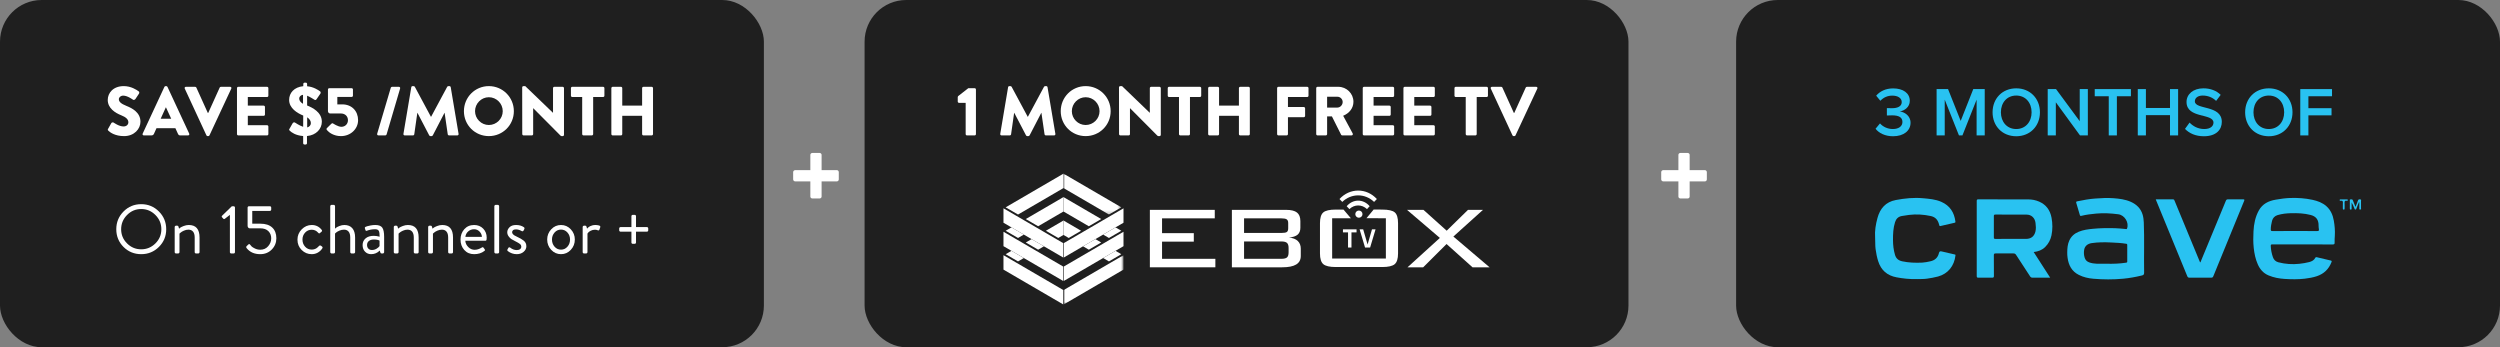 <?xml version="1.0" encoding="UTF-8"?>
<svg width="720px" height="100px" viewBox="0 0 720 100" version="1.1" xmlns="http://www.w3.org/2000/svg" xmlns:xlink="http://www.w3.org/1999/xlink">
    <rect x="0" y="0" width="720" height="100" fill="#808080" stroke="none"/>
    <title>bandeau-promo-mobile-en</title>
    <defs>
        <polygon id="path-1" points="0 0 16.665 0 16.665 11.786 0 11.786"></polygon>
        <polygon id="path-3" points="0 0 17.202 0 17.202 14.177 0 14.177"></polygon>
    </defs>
    <g id="bandeau-promo-mobile-en" stroke="none" fill="none" fill-rule="evenodd" stroke-width="1">
        <g id="Group-2">
            <g id="3-mois-gratuit-Crave-en" transform="translate(500, 0)" fill-rule="nonzero">
                <rect id="🎨-Bg-Title" fill="#1F1F1F" x="0" y="0" width="220" height="100" rx="12"></rect>
                <g id="CRAVElogoTM" transform="translate(40, 57)" fill="#29C2F1">
                    <path d="M123.134,13.389 C120.245,13.389 117.358,13.395 114.47,13.381 C114.079,13.38 113.958,13.451 113.978,13.884 C114.028,14.978 114.242,16.03 114.596,17.061 C114.861,17.83 115.389,18.335 116.17,18.538 C118.167,19.056 120.19,19.196 122.245,18.971 C123.19,18.867 124.123,18.716 125.044,18.48 C125.799,18.288 126.45,17.948 126.824,17.221 C126.908,17.058 127.001,17.022 127.19,17.068 C128.541,17.4 129.894,17.725 131.251,18.03 C131.624,18.114 131.549,18.291 131.45,18.543 C130.671,20.523 129.282,21.862 127.261,22.54 C126.128,22.92 124.957,23.12 123.772,23.261 C121.85,23.488 119.917,23.451 117.999,23.332 C116.412,23.235 114.825,22.943 113.334,22.314 C111.851,21.69 110.874,20.566 110.239,19.123 C109.577,17.619 109.25,16.038 109.073,14.406 C108.899,12.804 108.92,11.198 109.006,9.607 C109.117,7.522 109.511,5.468 110.549,3.601 C111.612,1.69 113.352,0.853 115.416,0.503 C116.781,0.271 118.148,0.068 119.534,0.019 C121.715,-0.057 123.885,0.087 126.013,0.552 C127.459,0.868 128.861,1.367 130.003,2.386 C131.247,3.494 131.857,4.935 132.137,6.534 C132.386,7.958 132.519,9.401 132.432,10.847 C132.392,11.526 132.345,12.204 132.369,12.884 C132.384,13.284 132.257,13.401 131.85,13.4 C128.945,13.381 126.039,13.39 123.134,13.39 L123.134,13.389 Z M120.917,9.532 C123.07,9.532 125.222,9.522 127.375,9.542 C127.766,9.545 127.897,9.435 127.847,9.056 C127.798,8.688 127.743,8.317 127.749,7.948 C127.778,6.331 127.056,5.322 125.485,4.914 C123.627,4.432 121.726,4.352 119.816,4.4 C118.5,4.432 117.201,4.572 115.934,4.952 C115.109,5.2 114.551,5.806 114.361,6.564 C114.161,7.369 113.981,8.204 113.984,9.062 C113.984,9.459 114.077,9.545 114.456,9.542 C116.609,9.525 118.761,9.534 120.914,9.534 L120.917,9.532 Z" id="Shape"></path>
                    <path d="M55.366,15.815 C55.369,14.479 55.467,13.343 55.961,12.267 C56.52,11.051 57.448,10.241 58.662,9.745 C59.983,9.204 61.37,9.025 62.787,8.89 C64.914,8.687 67.038,8.659 69.164,8.723 C70.23,8.755 71.293,8.87 72.355,8.977 C72.532,8.995 72.532,8.951 72.581,8.824 C73.241,7.125 71.894,4.946 70.07,4.709 C67.955,4.436 65.839,4.309 63.714,4.509 C62.277,4.644 60.842,4.807 59.439,5.161 C59.134,5.239 59.051,5.135 58.98,4.882 C58.65,3.734 58.317,2.587 57.967,1.447 C57.883,1.172 57.922,1.05 58.222,0.987 C59.946,0.627 61.668,0.3 63.436,0.177 C65.189,0.053 66.935,-0.055 68.686,0.085 C70.402,0.222 72.109,0.421 73.705,1.14 C75.361,1.887 76.555,3.068 77.082,4.833 C77.297,5.557 77.381,6.305 77.412,7.073 C77.606,11.899 77.424,16.725 77.509,21.551 C77.518,22.058 77.326,22.222 76.888,22.329 C75.091,22.772 73.277,23.103 71.431,23.273 C68.575,23.535 65.722,23.52 62.867,23.277 C61.416,23.154 60.018,22.829 58.712,22.174 C56.676,21.154 55.743,19.396 55.459,17.219 C55.39,16.694 55.354,16.166 55.367,15.813 L55.366,15.815 Z M66.644,18.957 C68.552,19.006 70.456,18.942 72.346,18.648 C72.592,18.61 72.65,18.502 72.648,18.277 C72.642,16.706 72.644,15.134 72.648,13.563 C72.648,13.352 72.624,13.25 72.358,13.204 C70.905,12.96 69.433,12.906 67.97,12.832 C66.122,12.737 64.267,12.742 62.422,13.013 C61.202,13.193 60.407,13.876 60.231,14.978 C60.111,15.728 60.155,16.477 60.381,17.209 C60.586,17.873 61.019,18.323 61.676,18.561 C62.37,18.813 63.097,18.923 63.827,18.948 C64.766,18.98 65.705,18.955 66.645,18.955 L66.644,18.957 Z" id="Shape"></path>
                    <path d="M45.7,15.584 C47.296,18.064 48.842,20.47 50.445,22.96 C49.47,22.96 48.59,22.96 47.711,22.96 C46.941,22.96 46.172,22.945 45.404,22.967 C45.062,22.978 44.853,22.88 44.659,22.58 C43.326,20.514 41.963,18.468 40.628,16.404 C40.428,16.094 40.216,15.983 39.847,15.987 C38.155,16.009 36.463,16.01 34.772,15.987 C34.355,15.981 34.222,16.08 34.227,16.519 C34.251,18.499 34.227,20.48 34.247,22.461 C34.251,22.865 34.141,22.978 33.735,22.971 C32.421,22.945 31.103,22.946 29.789,22.971 C29.408,22.977 29.299,22.879 29.299,22.49 C29.311,15.284 29.309,8.076 29.299,0.87 C29.299,0.506 29.405,0.412 29.761,0.413 C34.546,0.424 39.329,0.418 44.114,0.424 C45.215,0.424 46.288,0.63 47.292,1.073 C49.308,1.963 50.438,3.543 50.841,5.694 C51.158,7.395 51.176,9.094 50.825,10.781 C50.557,12.074 49.946,13.215 48.993,14.154 C48.092,15.041 46.973,15.441 45.699,15.587 L45.7,15.584 Z M39.244,11.798 C40.662,11.798 42.08,11.798 43.499,11.798 C44.921,11.796 45.854,11.085 46.201,9.702 C46.405,8.882 46.331,8.056 46.231,7.222 C46.057,5.761 45.063,4.807 43.609,4.804 C40.636,4.796 37.663,4.807 34.689,4.793 C34.334,4.792 34.227,4.888 34.23,5.248 C34.247,7.28 34.247,9.313 34.23,11.345 C34.227,11.699 34.318,11.81 34.682,11.806 C36.202,11.786 37.723,11.798 39.244,11.798 Z" id="Shape"></path>
                    <path d="M12.184,23.381 C9.892,23.427 8.062,23.213 6.233,22.873 C3.518,22.367 1.747,20.844 0.915,18.219 C0.555,17.082 0.331,15.919 0.169,14.735 C0.016,13.615 0.115,12.493 0.033,11.375 C-0.109,9.458 0.225,7.58 0.717,5.763 C1.45,3.065 3.07,1.155 5.996,0.604 C8.586,0.117 11.186,-0.15 13.813,0.091 C15.599,0.256 17.407,0.387 19.085,1.123 C21.569,2.213 22.83,4.18 23.158,6.819 C23.187,7.056 23.097,7.116 22.931,7.155 C21.587,7.468 20.242,7.772 18.9,8.085 C18.674,8.138 18.544,8.088 18.506,7.839 C18.483,7.69 18.421,7.545 18.378,7.398 C18.03,6.212 17.268,5.474 16.045,5.213 C13.983,4.772 11.914,4.636 9.812,4.893 C9.102,4.98 8.399,5.08 7.699,5.212 C6.691,5.401 6.089,6.001 5.776,6.975 C5.233,8.671 5.176,10.412 5.183,12.169 C5.187,13.604 5.352,15.006 5.755,16.386 C6.066,17.453 6.755,18.024 7.83,18.256 C9.735,18.667 11.66,18.722 13.59,18.635 C14.363,18.6 15.131,18.426 15.896,18.265 C17.241,17.983 18.102,17.215 18.413,15.885 C18.537,15.361 18.787,15.309 19.242,15.421 C20.492,15.729 21.749,16.009 23.004,16.296 C23.147,16.328 23.204,16.338 23.179,16.545 C22.824,19.632 20.999,21.856 18.147,22.638 C17.102,22.925 16.036,23.097 14.964,23.256 C13.897,23.415 12.824,23.334 12.189,23.381 L12.184,23.381 Z" id="Path"></path>
                    <path d="M80.85,0.418 C82.564,0.418 84.187,0.427 85.81,0.41 C86.143,0.407 86.196,0.615 86.288,0.835 C88.621,6.477 90.954,12.12 93.286,17.763 C93.396,18.03 93.511,18.297 93.633,18.589 C93.825,18.451 93.848,18.241 93.92,18.065 C96.297,12.328 98.673,6.59 101.038,0.848 C101.164,0.542 101.302,0.403 101.66,0.408 C103.096,0.433 104.531,0.429 105.966,0.412 C106.346,0.407 106.488,0.436 106.308,0.874 C103.337,8.1 100.38,15.332 97.43,22.567 C97.306,22.873 97.152,22.969 96.831,22.967 C94.748,22.954 92.662,22.946 90.578,22.974 C90.158,22.98 90.033,22.786 89.899,22.459 C87.508,16.618 85.108,10.78 82.709,4.942 C82.102,3.462 81.493,1.983 80.85,0.421 L80.85,0.418 Z" id="Path"></path>
                    <path d="M139.361,1.253 C139.134,1.83 138.909,2.41 138.674,2.984 C138.615,3.129 138.613,3.343 138.38,3.354 C138.112,3.366 138.109,3.126 138.044,2.967 C137.812,2.406 137.596,1.836 137.264,1.282 C137.264,1.844 137.265,2.406 137.264,2.967 C137.264,3.145 137.323,3.357 137.016,3.363 C136.716,3.369 136.752,3.169 136.752,2.983 C136.752,2.267 136.748,1.549 136.755,0.833 C136.757,0.668 136.665,0.416 136.978,0.422 C137.215,0.427 137.488,0.316 137.616,0.673 C137.839,1.29 138.099,1.894 138.378,2.593 C138.641,1.923 138.902,1.349 139.09,0.752 C139.216,0.349 139.496,0.398 139.775,0.424 C140.112,0.454 139.969,0.737 139.974,0.908 C139.99,1.572 139.989,2.238 139.975,2.903 C139.972,3.077 140.093,3.346 139.74,3.357 C139.387,3.367 139.488,3.103 139.485,2.922 C139.474,2.372 139.482,1.821 139.482,1.271 C139.442,1.264 139.403,1.258 139.361,1.25 L139.361,1.253 Z" id="Path"></path>
                    <path d="M134.738,2.103 C134.738,1.916 134.719,1.726 134.743,1.542 C134.81,1.038 134.712,0.706 134.094,0.824 C133.952,0.851 133.818,0.815 133.824,0.616 C133.83,0.418 133.97,0.418 134.111,0.418 C134.708,0.418 135.303,0.418 135.9,0.418 C136.051,0.418 136.172,0.439 136.169,0.633 C136.166,0.841 136.016,0.845 135.885,0.822 C135.267,0.711 135.196,1.044 135.236,1.545 C135.276,2.053 135.241,2.566 135.245,3.076 C135.247,3.256 135.204,3.364 134.99,3.361 C134.781,3.358 134.732,3.254 134.737,3.073 C134.745,2.749 134.738,2.425 134.738,2.102 L134.738,2.103 Z" id="Path"></path>
                </g>
                <g id="3-MONTHS-OF" transform="translate(39, 19)" fill="#29C2F1">
                    <path d="M6.2,20.24 C9.3,20.24 11.24,18.62 11.24,16.34 C11.24,14.28 9.42,13.24 8.14,13.1 C9.5,12.88 11.02,11.84 11.02,10.04 C11.02,7.82 9.1,6.46 6.22,6.46 C4,6.46 2.38,7.34 1.34,8.56 L2.54,10.02 C3.5,9.04 4.62,8.54 6,8.54 C7.48,8.54 8.7,9.18 8.7,10.4 C8.7,11.62 7.52,12.16 5.94,12.16 C5.42,12.16 4.64,12.16 4.42,12.14 L4.42,14.26 C4.62,14.24 5.38,14.22 5.94,14.22 C7.86,14.22 8.9,14.8 8.9,16.12 C8.9,17.34 7.88,18.16 6.12,18.16 C4.7,18.16 3.3,17.54 2.44,16.54 L1.16,18.08 C2.08,19.28 3.84,20.24 6.2,20.24 Z" id="Path"></path>
                    <polygon id="Path" points="32.6 20 32.6 6.66 29.3 6.66 25.68 15.82 22.04 6.66 18.74 6.66 18.74 20 21.08 20 21.08 9.7 25.18 20 26.18 20 30.26 9.7 30.26 20"></polygon>
                    <path d="M41.68,20.24 C45.66,20.24 48.5,17.32 48.5,13.34 C48.5,9.36 45.66,6.44 41.68,6.44 C37.68,6.44 34.86,9.36 34.86,13.34 C34.86,17.32 37.68,20.24 41.68,20.24 Z M41.68,18.16 C38.98,18.16 37.26,16.08 37.26,13.34 C37.26,10.58 38.98,8.52 41.68,8.52 C44.36,8.52 46.1,10.58 46.1,13.34 C46.1,16.08 44.36,18.16 41.68,18.16 Z" id="Shape"></path>
                    <polygon id="Path" points="62.3 20 62.3 6.66 59.96 6.66 59.96 15.9 53.14 6.66 50.74 6.66 50.74 20 53.08 20 53.08 10.46 60.04 20"></polygon>
                    <polygon id="Path" points="70.66 20 70.66 8.72 74.7 8.72 74.7 6.66 64.28 6.66 64.28 8.72 68.32 8.72 68.32 20"></polygon>
                    <polygon id="Path" points="88.3 20 88.3 6.66 85.96 6.66 85.96 12.1 79.02 12.1 79.02 6.66 76.68 6.66 76.68 20 79.02 20 79.02 14.16 85.96 14.16 85.96 20"></polygon>
                    <path d="M95.72,20.24 C99.3,20.24 100.88,18.32 100.88,16.1 C100.88,11.14 93.12,12.68 93.12,10.18 C93.12,9.2 94,8.52 95.36,8.52 C96.76,8.52 98.18,9 99.24,10.06 L100.56,8.32 C99.34,7.12 97.64,6.44 95.58,6.44 C92.64,6.44 90.72,8.14 90.72,10.36 C90.72,15.26 98.48,13.52 98.48,16.32 C98.48,17.22 97.74,18.16 95.82,18.16 C93.96,18.16 92.5,17.28 91.6,16.3 L90.28,18.12 C91.48,19.36 93.26,20.24 95.72,20.24 Z" id="Path"></path>
                    <path d="M114.42,20.24 C118.4,20.24 121.24,17.32 121.24,13.34 C121.24,9.36 118.4,6.44 114.42,6.44 C110.42,6.44 107.6,9.36 107.6,13.34 C107.6,17.32 110.42,20.24 114.42,20.24 Z M114.42,18.16 C111.72,18.16 110,16.08 110,13.34 C110,10.58 111.72,8.52 114.42,8.52 C117.1,8.52 118.84,10.58 118.84,13.34 C118.84,16.08 117.1,18.16 114.42,18.16 Z" id="Shape"></path>
                    <polygon id="Path" points="125.82 20 125.82 14.22 132.48 14.22 132.48 12.16 125.82 12.16 125.82 8.72 132.62 8.72 132.62 6.66 123.48 6.66 123.48 20"></polygon>
                </g>
            </g>
            <g id="1-mois-TV-gratuit-en" transform="translate(249, 0)">
                <rect id="🎨-Bg-Title" fill="#1F1F1F" fill-rule="nonzero" x="0" y="0" width="220" height="100" rx="12"></rect>
                <g id="Step-01" transform="translate(229.43, 44.05)" fill="#FFFFFF" fill-rule="nonzero">
                    <path d="M4.95,12.57 C4.95,12.87 5.22,13.11 5.52,13.11 L7.62,13.11 C7.92,13.11 8.19,12.87 8.19,12.57 L8.19,8.19 L12.6,8.19 C12.9,8.19 13.14,7.92 13.14,7.62 L13.14,5.52 C13.14,5.22 12.9,4.95 12.6,4.95 L8.19,4.95 L8.19,0.54 C8.19,0.24 7.92,0 7.62,0 L5.52,0 C5.22,0 4.95,0.24 4.95,0.54 L4.95,4.95 L0.57,4.95 C0.27,4.95 0,5.22 0,5.52 L0,7.62 C0,7.92 0.27,8.19 0.57,8.19 L4.95,8.19 L4.95,12.57 Z" id="Path"></path>
                </g>
                <g id="Group-56" transform="translate(40, 50)">
                    <path d="M65.782,26.983 L65.782,10.439 L81.424,10.439 C82.856,10.439 83.894,10.699 84.54,11.216 C85.185,11.733 85.507,12.559 85.507,13.696 L85.507,15.583 C85.507,16.459 85.247,17.121 84.729,17.573 C84.21,18.024 83.382,18.306 82.244,18.42 C83.348,18.522 84.187,18.848 84.761,19.401 C85.335,19.953 85.623,20.694 85.623,21.621 L85.623,23.725 C85.623,24.825 85.179,25.643 84.295,26.178 C83.411,26.715 82.062,26.983 80.251,26.983 L65.782,26.983 Z M82,15.771 L82,14.224 C82,13.721 81.857,13.373 81.573,13.178 C81.289,12.983 80.77,12.885 80.017,12.885 L69.29,12.885 L69.29,17.091 L80.017,17.091 C80.827,17.091 81.36,16.997 81.616,16.809 C81.872,16.62 82,16.274 82,15.771 L82,15.771 Z M69.29,19.536 L69.29,24.539 L80.017,24.539 C80.807,24.539 81.355,24.404 81.659,24.132 C81.962,23.86 82.115,23.377 82.115,22.682 L82.115,21.394 C82.115,20.712 81.959,20.232 81.648,19.953 C81.337,19.677 80.793,19.536 80.017,19.536 L69.29,19.536 Z" id="Fill-2" fill="#FFFFFF" fill-rule="nonzero"></path>
                    <polygon id="Fill-4" fill="#FFFFFF" fill-rule="nonzero" points="116.364 26.983 125.682 18.522 116.216 10.439 120.959 10.439 127.647 16.444 133.782 10.439 138.098 10.439 129.572 18.122 140 26.983 135.085 26.983 127.605 20.275 120.873 26.983"></polygon>
                    <path d="M95.706,26.904 L109.084,26.904 C110.838,26.904 112.035,26.628 112.676,26.078 C113.318,25.527 113.637,24.497 113.637,22.99 L113.637,14.272 C113.637,12.745 113.325,11.71 112.697,11.17 C112.07,10.631 110.866,10.36 109.084,10.36 L106.625,10.335 L104.544,12.836 L110.13,12.862 L110.13,24.46 L94.661,24.46 L94.661,12.862 L100.055,12.864 L97.934,10.363 L95.706,10.36 C93.94,10.36 92.738,10.634 92.104,11.181 C91.47,11.729 91.152,12.758 91.152,14.272 L91.152,22.99 C91.152,24.497 91.473,25.527 92.114,26.078 C92.756,26.628 93.953,26.904 95.706,26.904" id="Fill-6" fill="#FFFFFF" fill-rule="nonzero"></path>
                    <polygon id="Fill-8" fill="#FFFFFF" fill-rule="nonzero" points="99.233 16.926 97.77 16.926 97.77 16.053 101.686 16.053 101.686 16.926 100.224 16.926 100.224 21.29 99.233 21.29"></polygon>
                    <polygon id="Fill-10" fill="#FFFFFF" fill-rule="nonzero" points="106.13 16.053 107.16 16.053 105.595 21.29 104.133 21.29 102.568 16.053 103.598 16.053 104.864 20.417"></polygon>
                    <path d="M102.363,12.704 C102.935,12.704 103.398,12.24 103.398,11.669 C103.398,11.097 102.935,10.634 102.363,10.634 C101.791,10.634 101.328,11.097 101.328,11.669 C101.328,12.24 101.791,12.704 102.363,12.704 M96.774,7.322 L97.572,8.15 C100.184,5.639 104.127,5.639 106.74,8.15 L107.537,7.322 C104.565,4.071 99.746,4.071 96.774,7.322 M98.844,9.392 L99.623,10.22 C101.096,8.82 103.216,8.82 104.688,10.22 L105.467,9.392 C103.639,7.246 100.673,7.246 98.844,9.392" id="Fill-12" fill="#FFFFFF" fill-rule="nonzero"></path>
                    <polygon id="Fill-14" fill="#FFFFFF" fill-rule="nonzero" points="17.275 13.511 12.214 16.46 15.778 18.537 17.284 17.66 17.275 17.654"></polygon>
                    <polygon id="Fill-16" fill="#FFFFFF" fill-rule="nonzero" points="0.63 23.21 4.194 25.288 5.864 24.314 2.299 22.237"></polygon>
                    <polygon id="Fill-18" fill="#FFFFFF" fill-rule="nonzero" points="17.284 13.506 17.294 13.512 17.294 13.5"></polygon>
                    <polygon id="Fill-20" fill="#FFFFFF" fill-rule="nonzero" points="6.422 19.835 9.987 21.912 11.656 20.939 8.092 18.862"></polygon>
                    <polygon id="Fill-22" fill="#FFFFFF" fill-rule="nonzero" points="5.864 17.564 2.299 15.487 0.629 16.46 4.195 18.538"></polygon>
                    <polygon id="Fill-24" fill="#FFFFFF" fill-rule="nonzero" points="17.294 6.75 17.284 6.755 17.294 6.761"></polygon>
                    <polygon id="Fill-26" fill="#FFFFFF" fill-rule="nonzero" points="17.275 10.904 17.275 6.762 6.421 13.085 9.986 15.162 17.284 10.909"></polygon>
                    <polygon id="Fill-28" fill="#FFFFFF" fill-rule="nonzero" points="17.284 4.159 17.274 4.154 17.274 0.011 0.629 9.71 4.194 11.786"></polygon>
                    <polygon id="Fill-30" fill="#FFFFFF" fill-rule="nonzero" points="0.091 23.547 0 23.494 0 26.997 0 27.648 17.202 37.671 17.202 37.02 17.202 33.517 3.636 25.612"></polygon>
                    <polygon id="Fill-32" fill="#FFFFFF" fill-rule="nonzero" points="5.864 20.16 3.636 18.863 0.092 16.797 0 16.743 0 20.247 0 20.898 2.299 22.237 5.864 24.314 17.203 30.921 17.203 30.271 17.203 26.766 9.429 22.237"></polygon>
                    <polygon id="Fill-34" fill="#FFFFFF" fill-rule="nonzero" points="11.656 16.785 9.429 15.487 5.863 13.41 3.636 12.112 0.092 10.047 0 9.993 0 13.497 0 14.147 2.299 15.487 5.864 17.565 8.091 18.863 11.656 20.939 17.203 24.171 17.203 23.52 17.203 20.017 15.221 18.863"></polygon>
                    <polygon id="Fill-36" fill="#FFFFFF" fill-rule="nonzero" points="26.476 18.862 22.911 20.939 24.582 21.912 28.146 19.835"></polygon>
                    <polygon id="Fill-38" fill="#FFFFFF" fill-rule="nonzero" points="17.294 13.511 17.284 13.506 17.274 13.5 17.274 13.511 17.274 17.654 17.284 17.66 18.79 18.537 22.354 16.46"></polygon>
                    <polygon id="Fill-40" fill="#FFFFFF" fill-rule="nonzero" points="30.374 25.287 33.938 23.209 32.269 22.236 28.704 24.314"></polygon>
                    <polygon id="Fill-42" fill="#FFFFFF" fill-rule="nonzero" points="30.374 18.537 33.939 16.459 32.268 15.486 28.703 17.563"></polygon>
                    <polygon id="Fill-44" fill="#FFFFFF" fill-rule="nonzero" points="17.284 6.755 17.274 6.75 17.274 6.761 17.274 10.904 17.284 10.91 24.581 15.162 28.147 13.084 17.294 6.761"></polygon>
                    <g id="Group-48" transform="translate(17.274, 0)">
                        <mask id="mask-2" fill="white">
                            <use xlink:href="#path-1"></use>
                        </mask>
                        <g id="path-1"></g>
                        <polygon id="Fill-46" fill="#FFFFFF" fill-rule="nonzero" mask="url(#mask-2)" points="0.009 4.159 13.1 11.786 16.665 9.709 0.019 0.011 0.009 0.005 0 -0.001 0 0.011 0 4.154"></polygon>
                    </g>
                    <g id="Group-51" transform="translate(17.365, 23.494)">
                        <mask id="mask-4" fill="white">
                            <use xlink:href="#path-3"></use>
                        </mask>
                        <g id="path-3"></g>
                        <polygon id="Fill-49" fill="#FFFFFF" fill-rule="nonzero" mask="url(#mask-4)" points="13.567 2.118 0 10.023 0 13.527 0 14.178 17.202 4.154 17.202 3.503 17.202 0 17.113 0.052"></polygon>
                    </g>
                    <polygon id="Fill-52" fill="#FFFFFF" fill-rule="nonzero" points="30.931 18.862 28.704 20.16 25.14 22.237 17.365 26.767 17.365 30.27 17.365 30.92 28.704 24.314 32.269 22.237 34.568 20.897 34.568 20.247 34.568 16.744 34.477 16.796"></polygon>
                    <polygon id="Fill-54" fill="#FFFFFF" fill-rule="nonzero" points="30.932 12.111 28.704 13.41 25.14 15.488 22.912 16.785 19.348 18.862 17.365 20.017 17.365 23.52 17.365 24.171 22.912 20.939 26.476 18.862 28.703 17.564 32.268 15.487 34.568 14.147 34.568 13.497 34.568 9.993 34.477 10.046"></polygon>
                    <polygon id="Fill-1" fill="#FFFFFF" fill-rule="nonzero" points="42.162 26.983 42.162 10.439 60.853 10.439 60.853 12.884 45.671 12.884 45.671 17.148 54.815 17.148 54.815 19.593 45.671 19.593 45.671 24.539 61.026 24.539 61.026 26.983"></polygon>
                </g>
                <g id="✏️-Package-title" transform="translate(26.83, 24.8)" fill="#FFFFFF" fill-rule="nonzero">
                    <path d="M2.28,13.82 C2.28,14.02 2.44,14.2 2.66,14.2 L4.88,14.2 C5.08,14.2 5.24,14.02 5.24,13.82 L5.24,0.98 C5.24,0.78 5.08,0.6 4.88,0.6 L3.04,0.6 L0.12,2.88 C0.06,2.94 0,3.1 0,3.18 L0,4.44 C0,4.64 0.16,4.82 0.36,4.82 L2.28,4.82 L2.28,13.82 Z" id="Path"></path>
                    <path d="M12.24,13.76 C12.2,14.02 12.38,14.2 12.62,14.2 L14.98,14.2 C15.18,14.2 15.34,14.04 15.36,13.88 L16.24,7.7 L16.28,7.7 L19.66,14.18 C19.72,14.3 19.88,14.4 20,14.4 L20.36,14.4 C20.46,14.4 20.64,14.3 20.7,14.18 L24.06,7.7 L24.1,7.7 L25,13.88 C25.02,14.04 25.2,14.2 25.38,14.2 L27.74,14.2 C27.98,14.2 28.16,14.02 28.12,13.76 L25.86,0.32 C25.84,0.14 25.66,0 25.5,0 L25.18,0 C25.08,0 24.9,0.08 24.84,0.2 L20.2,8.84 L20.16,8.84 L15.52,0.2 C15.46,0.08 15.28,0 15.18,0 L14.86,0 C14.7,0 14.52,0.14 14.5,0.32 L12.24,13.76 Z" id="Path"></path>
                    <path d="M29.66,7.22 C29.66,11.22 32.84,14.4 36.84,14.4 C40.84,14.4 44.04,11.22 44.04,7.22 C44.04,3.22 40.84,0 36.84,0 C32.84,0 29.66,3.22 29.66,7.22 Z M32.86,7.22 C32.86,5.02 34.66,3.2 36.84,3.2 C39.04,3.2 40.84,5.02 40.84,7.22 C40.84,9.4 39.04,11.2 36.84,11.2 C34.66,11.2 32.86,9.4 32.86,7.22 Z" id="Shape"></path>
                    <path d="M46.46,13.82 C46.46,14.02 46.64,14.2 46.84,14.2 L49.22,14.2 C49.44,14.2 49.6,14.02 49.6,13.82 L49.6,6.36 C49.6,6.36 49.62,6.36 49.62,6.36 L57.52,14.3 C57.56,14.34 57.72,14.4 57.78,14.4 L58.1,14.4 C58.3,14.4 58.48,14.24 58.48,14.04 L58.48,0.58 C58.48,0.38 58.3,0.2 58.1,0.2 L55.7,0.2 C55.48,0.2 55.32,0.38 55.32,0.58 L55.32,7.68 C55.32,7.68 55.3,7.68 55.3,7.68 L47.32,0 L46.82,0 C46.62,0 46.44,0.16 46.44,0.36 L46.46,13.82 Z" id="Path"></path>
                    <path d="M63.72,13.82 C63.72,14.02 63.9,14.2 64.1,14.2 L66.5,14.2 C66.7,14.2 66.88,14.02 66.88,13.82 L66.88,3.14 L69.74,3.14 C69.96,3.14 70.12,2.96 70.12,2.76 L70.12,0.58 C70.12,0.38 69.96,0.2 69.74,0.2 L60.86,0.2 C60.64,0.2 60.48,0.38 60.48,0.58 L60.48,2.76 C60.48,2.96 60.64,3.14 60.86,3.14 L63.72,3.14 L63.72,13.82 Z" id="Path"></path>
                    <path d="M72.12,13.82 C72.12,14.02 72.3,14.2 72.5,14.2 L74.88,14.2 C75.1,14.2 75.26,14.02 75.26,13.82 L75.26,8.56 L80.98,8.56 L80.98,13.82 C80.98,14.02 81.14,14.2 81.36,14.2 L83.74,14.2 C83.94,14.2 84.12,14.02 84.12,13.82 L84.12,0.58 C84.12,0.38 83.94,0.2 83.74,0.2 L81.36,0.2 C81.14,0.2 80.98,0.38 80.98,0.58 L80.98,5.62 L75.26,5.62 L75.26,0.58 C75.26,0.38 75.1,0.2 74.88,0.2 L72.5,0.2 C72.3,0.2 72.12,0.38 72.12,0.58 L72.12,13.82 Z" id="Path"></path>
                    <path d="M91.98,13.82 C91.98,14.02 92.14,14.2 92.36,14.2 L94.72,14.2 C94.92,14.2 95.1,14.02 95.1,13.82 L95.1,8.96 L99.66,8.96 C99.86,8.96 100.04,8.78 100.04,8.58 L100.04,6.4 C100.04,6.2 99.86,6.02 99.66,6.02 L95.1,6.02 L95.1,3.14 L100.64,3.14 C100.86,3.14 101.02,2.96 101.02,2.76 L101.02,0.58 C101.02,0.38 100.86,0.2 100.64,0.2 L92.36,0.2 C92.14,0.2 91.98,0.38 91.98,0.58 L91.98,13.82 Z" id="Path"></path>
                    <path d="M103.24,13.82 C103.24,14.02 103.4,14.2 103.62,14.2 L106,14.2 C106.2,14.2 106.38,14.02 106.38,13.82 L106.38,8.72 L107.76,8.72 L110.42,14.02 C110.46,14.1 110.58,14.2 110.74,14.2 L113.4,14.2 C113.74,14.2 113.88,13.88 113.74,13.62 L111,8.54 C112.74,7.84 113.96,6.36 113.96,4.52 C113.96,2.14 112,0.2 109.6,0.2 L103.62,0.2 C103.4,0.2 103.24,0.38 103.24,0.58 L103.24,13.82 Z M106.38,6.18 L106.38,3.06 L109.34,3.06 C110.16,3.06 110.86,3.74 110.86,4.58 C110.86,5.42 110.16,6.18 109.34,6.18 L106.38,6.18 Z" id="Shape"></path>
                    <path d="M116.64,13.82 C116.64,14.02 116.8,14.2 117.02,14.2 L125.3,14.2 C125.52,14.2 125.68,14.02 125.68,13.82 L125.68,11.64 C125.68,11.44 125.52,11.26 125.3,11.26 L119.76,11.26 L119.76,8.56 L124.32,8.56 C124.52,8.56 124.7,8.4 124.7,8.18 L124.7,6 C124.7,5.8 124.52,5.62 124.32,5.62 L119.76,5.62 L119.76,3.14 L125.3,3.14 C125.52,3.14 125.68,2.96 125.68,2.76 L125.68,0.58 C125.68,0.38 125.52,0.2 125.3,0.2 L117.02,0.2 C116.8,0.2 116.64,0.38 116.64,0.58 L116.64,13.82 Z" id="Path"></path>
                    <path d="M128.36,13.82 C128.36,14.02 128.52,14.2 128.74,14.2 L137.02,14.2 C137.24,14.2 137.4,14.02 137.4,13.82 L137.4,11.64 C137.4,11.44 137.24,11.26 137.02,11.26 L131.48,11.26 L131.48,8.56 L136.04,8.56 C136.24,8.56 136.42,8.4 136.42,8.18 L136.42,6 C136.42,5.8 136.24,5.62 136.04,5.62 L131.48,5.62 L131.48,3.14 L137.02,3.14 C137.24,3.14 137.4,2.96 137.4,2.76 L137.4,0.58 C137.4,0.38 137.24,0.2 137.02,0.2 L128.74,0.2 C128.52,0.2 128.36,0.38 128.36,0.58 L128.36,13.82 Z" id="Path"></path>
                    <path d="M146.3,13.82 C146.3,14.02 146.48,14.2 146.68,14.2 L149.08,14.2 C149.28,14.2 149.46,14.02 149.46,13.82 L149.46,3.14 L152.32,3.14 C152.54,3.14 152.7,2.96 152.7,2.76 L152.7,0.58 C152.7,0.38 152.54,0.2 152.32,0.2 L143.44,0.2 C143.22,0.2 143.06,0.38 143.06,0.58 L143.06,2.76 C143.06,2.96 143.22,3.14 143.44,3.14 L146.3,3.14 L146.3,13.82 Z" id="Path"></path>
                    <path d="M159.76,14.18 C159.82,14.3 159.94,14.4 160.1,14.4 L160.3,14.4 C160.46,14.4 160.58,14.3 160.64,14.18 L166.92,0.72 C167.04,0.46 166.88,0.2 166.58,0.2 L163.92,0.2 C163.76,0.2 163.62,0.32 163.58,0.42 L160.28,7.72 L160.16,7.72 L156.86,0.42 C156.82,0.32 156.68,0.2 156.52,0.2 L153.86,0.2 C153.56,0.2 153.4,0.46 153.52,0.72 L159.76,14.18 Z" id="Path"></path>
                </g>
            </g>
            <g id="01---rabais-5$-en" fill-rule="nonzero">
                <rect id="🎨-Bg-Title" fill="#1F1F1F" x="0" y="0" width="220" height="100" rx="12"></rect>
                <g id="Step-01" transform="translate(228.43, 44.05)" fill="#FFFFFF">
                    <path d="M4.95,12.57 C4.95,12.87 5.22,13.11 5.52,13.11 L7.62,13.11 C7.92,13.11 8.19,12.87 8.19,12.57 L8.19,8.19 L12.6,8.19 C12.9,8.19 13.14,7.92 13.14,7.62 L13.14,5.52 C13.14,5.22 12.9,4.95 12.6,4.95 L8.19,4.95 L8.19,0.54 C8.19,0.24 7.92,0 7.62,0 L5.52,0 C5.22,0 4.95,0.24 4.95,0.54 L4.95,4.95 L0.57,4.95 C0.27,4.95 0,5.22 0,5.52 L0,7.62 C0,7.92 0.27,8.19 0.57,8.19 L4.95,8.19 L4.95,12.57 Z" id="Path"></path>
                </g>
                <g id="Chaînes" transform="translate(33.49, 58.8)" fill="#FFFFFF">
                    <path d="M2.08,12.32 C0.693,10.92 -2.84217094e-14,9.22 -2.84217094e-14,7.22 C-2.84217094e-14,5.22 0.697,3.517 2.09,2.11 C3.483,0.703 5.18,0 7.18,0 C9.18,0 10.88,0.703 12.28,2.11 C13.68,3.517 14.38,5.22 14.38,7.22 C14.38,9.22 13.68,10.917 12.28,12.31 C10.88,13.703 9.18,14.4 7.18,14.4 C5.18,14.4 3.48,13.707 2.08,12.32 Z M3.1,3.12 C1.967,4.267 1.4,5.633 1.4,7.22 C1.4,8.807 1.967,10.167 3.1,11.3 C4.233,12.433 5.593,13 7.18,13 C8.767,13 10.13,12.433 11.27,11.3 C12.41,10.167 12.98,8.807 12.98,7.22 C12.98,5.633 12.41,4.267 11.27,3.12 C10.13,1.973 8.767,1.4 7.18,1.4 C5.593,1.4 4.233,1.973 3.1,3.12 Z" id="Shape"></path>
                    <path d="M16.82,13.82 L16.82,6.58 C16.82,6.487 16.857,6.4 16.93,6.32 C17.003,6.24 17.093,6.2 17.2,6.2 L17.58,6.2 C17.753,6.2 17.86,6.28 17.9,6.44 L18.08,7.06 C18.16,6.98 18.28,6.88 18.44,6.76 C18.6,6.64 18.923,6.483 19.41,6.29 C19.897,6.097 20.387,6 20.88,6 C22.947,6 23.98,7.2 23.98,9.6 L23.98,13.82 C23.98,13.913 23.943,14 23.87,14.08 C23.797,14.16 23.707,14.2 23.6,14.2 L22.96,14.2 C22.853,14.2 22.763,14.16 22.69,14.08 C22.617,14 22.58,13.913 22.58,13.82 L22.58,9.6 C22.58,8.853 22.423,8.29 22.11,7.91 C21.797,7.53 21.353,7.34 20.78,7.34 C20.34,7.34 19.903,7.437 19.47,7.63 C19.037,7.823 18.72,8.013 18.52,8.2 L18.2,8.48 L18.2,13.82 C18.2,13.913 18.16,14 18.08,14.08 C18,14.16 17.913,14.2 17.82,14.2 L17.2,14.2 C17.093,14.2 17.003,14.16 16.93,14.08 C16.857,14 16.82,13.913 16.82,13.82 Z" id="Path"></path>
                    <path d="M32.72,13.82 L32.72,3.08 L31.28,4.2 C31.107,4.333 30.953,4.327 30.82,4.18 L30.44,3.76 C30.32,3.613 30.333,3.467 30.48,3.32 L33.28,0.6 L33.82,0.6 C33.913,0.6 33.997,0.637 34.07,0.71 C34.143,0.783 34.18,0.873 34.18,0.98 L34.18,13.82 C34.18,13.927 34.143,14.017 34.07,14.09 C33.997,14.163 33.913,14.2 33.82,14.2 L33.1,14.2 C32.993,14.2 32.903,14.163 32.83,14.09 C32.757,14.017 32.72,13.927 32.72,13.82 Z" id="Path"></path>
                    <path d="M37.6,12.74 C37.373,12.487 37.36,12.26 37.56,12.06 C37.613,12.02 37.69,11.95 37.79,11.85 C37.89,11.75 37.967,11.673 38.02,11.62 C38.22,11.447 38.387,11.453 38.52,11.64 C38.64,11.813 38.79,11.99 38.97,12.17 C39.15,12.35 39.477,12.553 39.95,12.78 C40.423,13.007 40.933,13.12 41.48,13.12 C42.4,13.12 43.153,12.783 43.74,12.11 C44.327,11.437 44.62,10.68 44.62,9.84 C44.62,9.013 44.35,8.327 43.81,7.78 C43.27,7.233 42.493,6.96 41.48,6.96 L38.44,6.96 C38.253,6.96 38.103,6.887 37.99,6.74 C37.877,6.593 37.82,6.433 37.82,6.26 L37.82,0.98 C37.82,0.873 37.857,0.783 37.93,0.71 C38.003,0.637 38.093,0.6 38.2,0.6 L44.24,0.6 C44.347,0.6 44.437,0.637 44.51,0.71 C44.583,0.783 44.62,0.873 44.62,0.98 L44.62,1.56 C44.62,1.667 44.583,1.757 44.51,1.83 C44.437,1.903 44.347,1.94 44.24,1.94 L39.16,1.94 L39.16,5.62 L41.48,5.62 C42.973,5.62 44.117,5.99 44.91,6.73 C45.703,7.47 46.1,8.5 46.1,9.82 C46.1,11.087 45.66,12.167 44.78,13.06 C43.9,13.953 42.793,14.4 41.46,14.4 C39.807,14.4 38.52,13.847 37.6,12.74 Z" id="Path"></path>
                    <path d="M52.18,10.22 C52.18,9.06 52.59,8.067 53.41,7.24 C54.23,6.413 55.193,6 56.3,6 C57.473,6 58.427,6.467 59.16,7.4 C59.32,7.613 59.293,7.8 59.08,7.96 L58.7,8.28 C58.647,8.333 58.597,8.373 58.55,8.4 C58.503,8.427 58.457,8.433 58.41,8.42 C58.363,8.407 58.333,8.397 58.32,8.39 C58.307,8.383 58.273,8.353 58.22,8.3 C58.167,8.247 58.133,8.213 58.12,8.2 C57.627,7.64 57.013,7.36 56.28,7.36 C55.533,7.36 54.903,7.633 54.39,8.18 C53.877,8.727 53.62,9.4 53.62,10.2 C53.62,11 53.873,11.68 54.38,12.24 C54.887,12.8 55.513,13.08 56.26,13.08 C56.42,13.08 56.573,13.07 56.72,13.05 C56.867,13.03 57.003,12.993 57.13,12.94 C57.257,12.887 57.363,12.843 57.45,12.81 C57.537,12.777 57.633,12.717 57.74,12.63 C57.847,12.543 57.92,12.483 57.96,12.45 C58,12.417 58.073,12.347 58.18,12.24 C58.287,12.133 58.353,12.067 58.38,12.04 C58.567,11.853 58.767,11.84 58.98,12 L59.2,12.16 C59.427,12.32 59.473,12.507 59.34,12.72 C59.02,13.227 58.593,13.633 58.06,13.94 C57.527,14.247 56.933,14.4 56.28,14.4 C55.16,14.4 54.197,14 53.39,13.2 C52.583,12.4 52.18,11.407 52.18,10.22 Z" id="Path"></path>
                    <path d="M61.62,13.82 L61.62,0.58 C61.62,0.487 61.66,0.4 61.74,0.32 C61.82,0.24 61.907,0.2 62,0.2 L62.62,0.2 C62.727,0.2 62.817,0.24 62.89,0.32 C62.963,0.4 63,0.487 63,0.58 L63,7.06 C63.08,6.98 63.193,6.88 63.34,6.76 C63.487,6.64 63.793,6.483 64.26,6.29 C64.727,6.097 65.2,6 65.68,6 C66.68,6 67.447,6.31 67.98,6.93 C68.513,7.55 68.78,8.44 68.78,9.6 L68.78,13.82 C68.78,13.913 68.74,14 68.66,14.08 C68.58,14.16 68.493,14.2 68.4,14.2 L67.76,14.2 C67.667,14.2 67.58,14.16 67.5,14.08 C67.42,14 67.38,13.913 67.38,13.82 L67.38,9.6 C67.38,8.853 67.223,8.29 66.91,7.91 C66.597,7.53 66.153,7.34 65.58,7.34 C65.127,7.34 64.687,7.433 64.26,7.62 C63.833,7.807 63.513,7.993 63.3,8.18 L63,8.46 L63,13.82 C63,13.913 62.963,14 62.89,14.08 C62.817,14.16 62.727,14.2 62.62,14.2 L62,14.2 C61.907,14.2 61.82,14.16 61.74,14.08 C61.66,14 61.62,13.913 61.62,13.82 Z" id="Path"></path>
                    <path d="M71.64,13.68 C71.173,13.2 70.94,12.567 70.94,11.78 C70.94,10.993 71.223,10.353 71.79,9.86 C72.357,9.367 73.14,9.12 74.14,9.12 C74.393,9.12 74.663,9.14 74.95,9.18 C75.237,9.22 75.46,9.267 75.62,9.32 L75.84,9.38 C75.853,8.58 75.777,8.02 75.61,7.7 C75.443,7.38 75.087,7.22 74.54,7.22 C73.7,7.22 72.9,7.367 72.14,7.66 C71.953,7.74 71.827,7.673 71.76,7.46 L71.6,6.96 C71.533,6.76 71.607,6.613 71.82,6.52 C71.9,6.48 72.043,6.427 72.25,6.36 C72.457,6.293 72.787,6.217 73.24,6.13 C73.693,6.043 74.147,6 74.6,6 C75.587,6 76.257,6.257 76.61,6.77 C76.963,7.283 77.14,8.153 77.14,9.38 L77.14,13.82 C77.14,13.913 77.1,14 77.02,14.08 C76.94,14.16 76.853,14.2 76.76,14.2 L76.38,14.2 C76.22,14.2 76.107,14.1 76.04,13.9 L75.88,13.36 C75.187,14.053 74.36,14.4 73.4,14.4 C72.693,14.4 72.107,14.16 71.64,13.68 Z M72.22,11.78 C72.22,12.193 72.347,12.533 72.6,12.8 C72.853,13.067 73.193,13.2 73.62,13.2 C74.087,13.2 74.52,13.083 74.92,12.85 C75.32,12.617 75.62,12.36 75.82,12.08 L75.82,10.5 C75.46,10.287 74.9,10.18 74.14,10.18 C73.567,10.18 73.103,10.32 72.75,10.6 C72.397,10.88 72.22,11.273 72.22,11.78 Z" id="Shape"></path>
                    <path d="M79.92,13.82 L79.92,6.58 C79.92,6.487 79.957,6.4 80.03,6.32 C80.103,6.24 80.193,6.2 80.3,6.2 L80.68,6.2 C80.853,6.2 80.96,6.28 81,6.44 L81.18,7.06 C81.26,6.98 81.38,6.88 81.54,6.76 C81.7,6.64 82.023,6.483 82.51,6.29 C82.997,6.097 83.487,6 83.98,6 C86.047,6 87.08,7.2 87.08,9.6 L87.08,13.82 C87.08,13.913 87.043,14 86.97,14.08 C86.897,14.16 86.807,14.2 86.7,14.2 L86.06,14.2 C85.953,14.2 85.863,14.16 85.79,14.08 C85.717,14 85.68,13.913 85.68,13.82 L85.68,9.6 C85.68,8.853 85.523,8.29 85.21,7.91 C84.897,7.53 84.453,7.34 83.88,7.34 C83.44,7.34 83.003,7.437 82.57,7.63 C82.137,7.823 81.82,8.013 81.62,8.2 L81.3,8.48 L81.3,13.82 C81.3,13.913 81.26,14 81.18,14.08 C81.1,14.16 81.013,14.2 80.92,14.2 L80.3,14.2 C80.193,14.2 80.103,14.16 80.03,14.08 C79.957,14 79.92,13.913 79.92,13.82 Z" id="Path"></path>
                    <path d="M89.82,13.82 L89.82,6.58 C89.82,6.487 89.857,6.4 89.93,6.32 C90.003,6.24 90.093,6.2 90.2,6.2 L90.58,6.2 C90.753,6.2 90.86,6.28 90.9,6.44 L91.08,7.06 C91.16,6.98 91.28,6.88 91.44,6.76 C91.6,6.64 91.923,6.483 92.41,6.29 C92.897,6.097 93.387,6 93.88,6 C95.947,6 96.98,7.2 96.98,9.6 L96.98,13.82 C96.98,13.913 96.943,14 96.87,14.08 C96.797,14.16 96.707,14.2 96.6,14.2 L95.96,14.2 C95.853,14.2 95.763,14.16 95.69,14.08 C95.617,14 95.58,13.913 95.58,13.82 L95.58,9.6 C95.58,8.853 95.423,8.29 95.11,7.91 C94.797,7.53 94.353,7.34 93.78,7.34 C93.34,7.34 92.903,7.437 92.47,7.63 C92.037,7.823 91.72,8.013 91.52,8.2 L91.2,8.48 L91.2,13.82 C91.2,13.913 91.16,14 91.08,14.08 C91,14.16 90.913,14.2 90.82,14.2 L90.2,14.2 C90.093,14.2 90.003,14.16 89.93,14.08 C89.857,14 89.82,13.913 89.82,13.82 Z" id="Path"></path>
                    <path d="M99.14,10.2 C99.14,9.027 99.5,8.033 100.22,7.22 C100.94,6.407 101.887,6 103.06,6 C104.113,6 104.98,6.347 105.66,7.04 C106.34,7.733 106.68,8.607 106.68,9.66 C106.68,9.833 106.667,10.013 106.64,10.2 C106.613,10.427 106.493,10.54 106.28,10.54 L100.52,10.54 C100.56,11.22 100.843,11.823 101.37,12.35 C101.897,12.877 102.507,13.14 103.2,13.14 C103.867,13.14 104.527,12.94 105.18,12.54 C105.353,12.447 105.46,12.393 105.5,12.38 C105.54,12.367 105.62,12.407 105.74,12.5 C105.78,12.553 105.837,12.63 105.91,12.73 C105.983,12.83 106.04,12.907 106.08,12.96 C106.16,13.067 106.2,13.153 106.2,13.22 C106.2,13.287 106.133,13.373 106,13.48 C105.227,14.093 104.247,14.4 103.06,14.4 C101.887,14.4 100.94,13.997 100.22,13.19 C99.5,12.383 99.14,11.387 99.14,10.2 Z M100.54,9.42 L105.3,9.42 C105.273,8.833 105.043,8.32 104.61,7.88 C104.177,7.44 103.66,7.22 103.06,7.22 C102.393,7.22 101.823,7.43 101.35,7.85 C100.877,8.27 100.607,8.793 100.54,9.42 Z" id="Shape"></path>
                    <path d="M108.88,13.82 L108.88,0.58 C108.88,0.487 108.92,0.4 109,0.32 C109.08,0.24 109.167,0.2 109.26,0.2 L109.88,0.2 C109.987,0.2 110.077,0.24 110.15,0.32 C110.223,0.4 110.26,0.487 110.26,0.58 L110.26,13.82 C110.26,13.913 110.223,14 110.15,14.08 C110.077,14.16 109.987,14.2 109.88,14.2 L109.26,14.2 C109.167,14.2 109.08,14.16 109,14.08 C108.92,14 108.88,13.913 108.88,13.82 Z" id="Path"></path>
                    <path d="M112.74,13.5 C112.607,13.393 112.573,13.253 112.64,13.08 C112.667,13.04 112.717,12.953 112.79,12.82 C112.863,12.687 112.907,12.607 112.92,12.58 C113.04,12.393 113.22,12.373 113.46,12.52 C114.033,12.987 114.66,13.22 115.34,13.22 C115.74,13.22 116.057,13.13 116.29,12.95 C116.523,12.77 116.64,12.54 116.64,12.26 C116.64,11.94 116.513,11.677 116.26,11.47 C116.007,11.263 115.547,10.993 114.88,10.66 C114.44,10.447 114.077,10.247 113.79,10.06 C113.503,9.873 113.233,9.603 112.98,9.25 C112.727,8.897 112.6,8.507 112.6,8.08 C112.6,7.573 112.813,7.1 113.24,6.66 C113.667,6.22 114.3,6 115.14,6 C116.02,6 116.76,6.207 117.36,6.62 C117.587,6.767 117.627,6.973 117.48,7.24 L117.32,7.56 C117.173,7.813 116.98,7.873 116.74,7.74 C116.167,7.42 115.633,7.26 115.14,7.26 C114.74,7.26 114.45,7.34 114.27,7.5 C114.09,7.66 114,7.847 114,8.06 C114,8.273 114.08,8.467 114.24,8.64 C114.4,8.813 114.553,8.94 114.7,9.02 C114.847,9.1 115.107,9.233 115.48,9.42 C115.92,9.633 116.26,9.807 116.5,9.94 C116.74,10.073 117.003,10.25 117.29,10.47 C117.577,10.69 117.783,10.937 117.91,11.21 C118.037,11.483 118.1,11.793 118.1,12.14 C118.1,12.74 117.84,13.267 117.32,13.72 C116.8,14.173 116.14,14.4 115.34,14.4 C114.38,14.4 113.513,14.1 112.74,13.5 Z" id="Path"></path>
                    <path d="M124.1,10.18 C124.1,9.047 124.487,8.067 125.26,7.24 C126.033,6.413 126.973,6 128.08,6 C129.187,6 130.127,6.413 130.9,7.24 C131.673,8.067 132.06,9.047 132.06,10.18 C132.06,11.34 131.673,12.333 130.9,13.16 C130.127,13.987 129.187,14.4 128.08,14.4 C126.973,14.4 126.033,13.987 125.26,13.16 C124.487,12.333 124.1,11.34 124.1,10.18 Z M125.48,10.18 C125.48,10.993 125.73,11.683 126.23,12.25 C126.73,12.817 127.347,13.1 128.08,13.1 C128.813,13.1 129.43,12.817 129.93,12.25 C130.43,11.683 130.68,10.993 130.68,10.18 C130.68,9.393 130.43,8.72 129.93,8.16 C129.43,7.6 128.813,7.32 128.08,7.32 C127.347,7.32 126.73,7.6 126.23,8.16 C125.73,8.72 125.48,9.393 125.48,10.18 Z" id="Shape"></path>
                    <path d="M134.32,13.82 L134.32,6.58 C134.32,6.487 134.357,6.4 134.43,6.32 C134.503,6.24 134.593,6.2 134.7,6.2 L135.08,6.2 C135.267,6.2 135.38,6.293 135.42,6.48 L135.58,7.06 C135.607,7.033 135.637,6.997 135.67,6.95 C135.703,6.903 135.793,6.817 135.94,6.69 C136.087,6.563 136.247,6.453 136.42,6.36 C136.593,6.267 136.82,6.183 137.1,6.11 C137.38,6.037 137.673,6 137.98,6 C138.153,6 138.32,6.01 138.48,6.03 C138.64,6.05 138.803,6.08 138.97,6.12 C139.137,6.16 139.26,6.227 139.34,6.32 C139.42,6.413 139.433,6.527 139.38,6.66 L139.14,7.34 C139.06,7.553 138.9,7.613 138.66,7.52 C138.42,7.413 138.16,7.36 137.88,7.36 C137.427,7.36 137.02,7.453 136.66,7.64 C136.3,7.827 136.047,8.013 135.9,8.2 L135.7,8.48 L135.7,13.82 C135.7,13.913 135.66,14 135.58,14.08 C135.5,14.16 135.413,14.2 135.32,14.2 L134.7,14.2 C134.593,14.2 134.503,14.16 134.43,14.08 C134.357,14 134.32,13.913 134.32,13.82 Z" id="Path"></path>
                    <path d="M148.36,11.06 L148.36,7.92 L145.22,7.92 C145.113,7.92 145.023,7.88 144.95,7.8 C144.877,7.72 144.84,7.633 144.84,7.54 L144.84,6.98 C144.84,6.887 144.877,6.8 144.95,6.72 C145.023,6.64 145.113,6.6 145.22,6.6 L148.36,6.6 L148.36,3.44 C148.36,3.347 148.397,3.263 148.47,3.19 C148.543,3.117 148.633,3.08 148.74,3.08 L149.3,3.08 C149.407,3.08 149.497,3.117 149.57,3.19 C149.643,3.263 149.68,3.347 149.68,3.44 L149.68,6.6 L152.84,6.6 C152.933,6.6 153.017,6.637 153.09,6.71 C153.163,6.783 153.2,6.873 153.2,6.98 L153.2,7.54 C153.2,7.647 153.163,7.737 153.09,7.81 C153.017,7.883 152.933,7.92 152.84,7.92 L149.68,7.92 L149.68,11.06 C149.68,11.153 149.643,11.237 149.57,11.31 C149.497,11.383 149.407,11.42 149.3,11.42 L148.74,11.42 C148.633,11.42 148.543,11.383 148.47,11.31 C148.397,11.237 148.36,11.153 148.36,11.06 Z" id="Path"></path>
                </g>
                <g id="✏️-Package-title" transform="translate(31.03, 23.8)" fill="#FFFFFF">
                    <path d="M0.2,13.86 C0.66,14.32 2.1,15.4 4.7,15.4 C7.64,15.4 9.42,13.32 9.42,11.26 C9.42,8.54 6.94,7.32 5.38,6.7 C3.8,6.06 3.2,5.5 3.2,4.76 C3.2,4.22 3.74,3.74 4.46,3.74 C5.68,3.74 7.14,4.84 7.32,4.94 C7.5,5.08 7.86,4.9 8,4.68 L9.02,3.14 C9.1,3 9.14,2.64 8.9,2.5 C8.3,2.06 6.7,1 4.62,1 C1.54,1 0,3 0,4.98 C0,7.38 2.16,8.72 3.88,9.4 C5.24,9.94 5.94,10.58 5.94,11.42 C5.94,12.12 5.36,12.62 4.56,12.62 C3.24,12.62 1.8,11.56 1.72,11.52 C1.58,11.42 1.2,11.38 1.04,11.64 L0.1,13.3 C-0.06,13.58 0,13.66 0.2,13.86 Z" id="Path"></path>
                    <path d="M10.4,15.2 L12.6,15.2 C13,15.2 13.22,14.96 13.32,14.72 L14.04,13.12 L19.48,13.12 L20.2,14.7 C20.38,15.08 20.54,15.2 20.9,15.2 L23.12,15.2 C23.42,15.2 23.58,14.94 23.46,14.68 L17.2,1.22 C17.14,1.1 17,1 16.86,1 L16.66,1 C16.52,1 16.38,1.1 16.32,1.22 L10.06,14.68 C9.94,14.94 10.1,15.2 10.4,15.2 Z M15.24,10.4 L16.74,7.1 L16.76,7.1 L18.28,10.4 L15.24,10.4 Z" id="Shape"></path>
                    <path d="M28.42,15.18 C28.48,15.3 28.6,15.4 28.76,15.4 L28.96,15.4 C29.12,15.4 29.24,15.3 29.3,15.18 L35.58,1.72 C35.7,1.46 35.54,1.2 35.24,1.2 L32.58,1.2 C32.42,1.2 32.28,1.32 32.24,1.42 L28.94,8.72 L28.82,8.72 L25.52,1.42 C25.48,1.32 25.34,1.2 25.18,1.2 L22.52,1.2 C22.22,1.2 22.06,1.46 22.18,1.72 L28.42,15.18 Z" id="Path"></path>
                    <path d="M37.22,14.82 C37.22,15.02 37.38,15.2 37.6,15.2 L45.88,15.2 C46.1,15.2 46.26,15.02 46.26,14.82 L46.26,12.64 C46.26,12.44 46.1,12.26 45.88,12.26 L40.34,12.26 L40.34,9.56 L44.9,9.56 C45.1,9.56 45.28,9.4 45.28,9.18 L45.28,7 C45.28,6.8 45.1,6.62 44.9,6.62 L40.34,6.62 L40.34,4.14 L45.88,4.14 C46.1,4.14 46.26,3.96 46.26,3.76 L46.26,1.58 C46.26,1.38 46.1,1.2 45.88,1.2 L37.6,1.2 C37.38,1.2 37.22,1.38 37.22,1.58 L37.22,14.82 Z" id="Path"></path>
                    <path d="M52.44,13.86 C52.86,14.28 54.08,15.22 56.28,15.38 L56.28,17.46 C56.28,17.66 56.46,17.82 56.66,17.82 L57,17.82 C57.2,17.82 57.38,17.66 57.38,17.46 L57.38,15.38 C60.02,15.14 61.66,13.32 61.66,11.26 C61.66,8.54 58.98,7.2 57.42,6.58 L57.42,3.76 C58.36,4.14 59.42,4.88 59.56,4.94 C59.72,5.06 59.94,5.04 60.1,4.82 L61.26,3.14 C61.34,3 61.38,2.64 61.14,2.5 C60.6,2.1 59.22,1.2 57.42,1.04 L57.42,0.38 C57.42,0.16 57.24,0 57.04,0 L56.7,0 C56.5,0 56.32,0.16 56.32,0.38 L56.32,1.02 C53.66,1.28 52.24,2.98 52.24,4.98 C52.24,7.36 54.56,8.78 56.3,9.48 L56.28,12.72 C55.24,12.38 54.02,11.56 53.96,11.52 C53.68,11.32 53.38,11.46 53.2,11.78 L52.34,13.3 C52.16,13.58 52.24,13.66 52.44,13.86 Z M56.24,6.1 C55.44,5.62 55.14,5.12 55.14,4.54 C55.14,4.04 55.6,3.58 56.24,3.5 L56.24,6.1 Z M57.44,12.9 L57.44,9.98 C58.14,10.46 58.5,11.04 58.5,11.66 C58.5,12.28 58.06,12.74 57.44,12.9 Z" id="Shape"></path>
                    <path d="M63.2,13.74 C63.7,14.34 65.08,15.4 67.16,15.4 C69.96,15.4 72.1,13.32 72.1,10.82 C72.1,8.2 70.3,6.26 67.54,6.26 L66.12,6.26 L66.12,4.12 L70.24,4.12 C70.46,4.12 70.62,3.94 70.62,3.74 L70.62,1.98 C70.62,1.78 70.46,1.6 70.24,1.6 L63.8,1.6 C63.58,1.6 63.42,1.78 63.42,1.98 L63.42,8.18 C63.42,8.5 63.64,8.88 64.04,8.88 L67.12,8.88 C68.42,8.88 69.18,9.74 69.18,10.82 C69.18,11.92 68.36,12.72 67.28,12.72 C66.32,12.72 64.9,11.76 64.9,11.76 C64.74,11.66 64.54,11.7 64.42,11.82 L63.16,13.06 C62.92,13.3 62.94,13.44 63.2,13.74 Z" id="Path"></path>
                    <path d="M77.6,14.7 C77.52,14.98 77.7,15.2 77.96,15.2 L79.94,15.2 C80.08,15.2 80.26,15.08 80.3,14.94 L84.2,1.7 C84.28,1.42 84.12,1.2 83.84,1.2 L81.88,1.2 C81.72,1.2 81.56,1.32 81.52,1.46 L77.6,14.7 Z" id="Path"></path>
                    <path d="M85.16,14.76 C85.12,15.02 85.3,15.2 85.54,15.2 L87.9,15.2 C88.1,15.2 88.26,15.04 88.28,14.88 L89.16,8.7 L89.2,8.7 L92.58,15.18 C92.64,15.3 92.8,15.4 92.92,15.4 L93.28,15.4 C93.38,15.4 93.56,15.3 93.62,15.18 L96.98,8.7 L97.02,8.7 L97.92,14.88 C97.94,15.04 98.12,15.2 98.3,15.2 L100.66,15.2 C100.9,15.2 101.08,15.02 101.04,14.76 L98.78,1.32 C98.76,1.14 98.58,1 98.42,1 L98.1,1 C98,1 97.82,1.08 97.76,1.2 L93.12,9.84 L93.08,9.84 L88.44,1.2 C88.38,1.08 88.2,1 88.1,1 L87.78,1 C87.62,1 87.44,1.14 87.42,1.32 L85.16,14.76 Z" id="Path"></path>
                    <path d="M102.58,8.22 C102.58,12.22 105.76,15.4 109.76,15.4 C113.76,15.4 116.96,12.22 116.96,8.22 C116.96,4.22 113.76,1 109.76,1 C105.76,1 102.58,4.22 102.58,8.22 Z M105.78,8.22 C105.78,6.02 107.58,4.2 109.76,4.2 C111.96,4.2 113.76,6.02 113.76,8.22 C113.76,10.4 111.96,12.2 109.76,12.2 C107.58,12.2 105.78,10.4 105.78,8.22 Z" id="Shape"></path>
                    <path d="M119.38,14.82 C119.38,15.02 119.56,15.2 119.76,15.2 L122.14,15.2 C122.36,15.2 122.52,15.02 122.52,14.82 L122.52,7.36 C122.52,7.36 122.54,7.36 122.54,7.36 L130.44,15.3 C130.48,15.34 130.64,15.4 130.7,15.4 L131.02,15.4 C131.22,15.4 131.4,15.24 131.4,15.04 L131.4,1.58 C131.4,1.38 131.22,1.2 131.02,1.2 L128.62,1.2 C128.4,1.2 128.24,1.38 128.24,1.58 L128.24,8.68 C128.24,8.68 128.22,8.68 128.22,8.68 L120.24,1 L119.74,1 C119.54,1 119.36,1.16 119.36,1.36 L119.38,14.82 Z" id="Path"></path>
                    <path d="M136.64,14.82 C136.64,15.02 136.82,15.2 137.02,15.2 L139.42,15.2 C139.62,15.2 139.8,15.02 139.8,14.82 L139.8,4.14 L142.66,4.14 C142.88,4.14 143.04,3.96 143.04,3.76 L143.04,1.58 C143.04,1.38 142.88,1.2 142.66,1.2 L133.78,1.2 C133.56,1.2 133.4,1.38 133.4,1.58 L133.4,3.76 C133.4,3.96 133.56,4.14 133.78,4.14 L136.64,4.14 L136.64,14.82 Z" id="Path"></path>
                    <path d="M145.04,14.82 C145.04,15.02 145.22,15.2 145.42,15.2 L147.8,15.2 C148.02,15.2 148.18,15.02 148.18,14.82 L148.18,9.56 L153.9,9.56 L153.9,14.82 C153.9,15.02 154.06,15.2 154.28,15.2 L156.66,15.2 C156.86,15.2 157.04,15.02 157.04,14.82 L157.04,1.58 C157.04,1.38 156.86,1.2 156.66,1.2 L154.28,1.2 C154.06,1.2 153.9,1.38 153.9,1.58 L153.9,6.62 L148.18,6.62 L148.18,1.58 C148.18,1.38 148.02,1.2 147.8,1.2 L145.42,1.2 C145.22,1.2 145.04,1.38 145.04,1.58 L145.04,14.82 Z" id="Path"></path>
                </g>
            </g>
        </g>
    </g>
</svg>